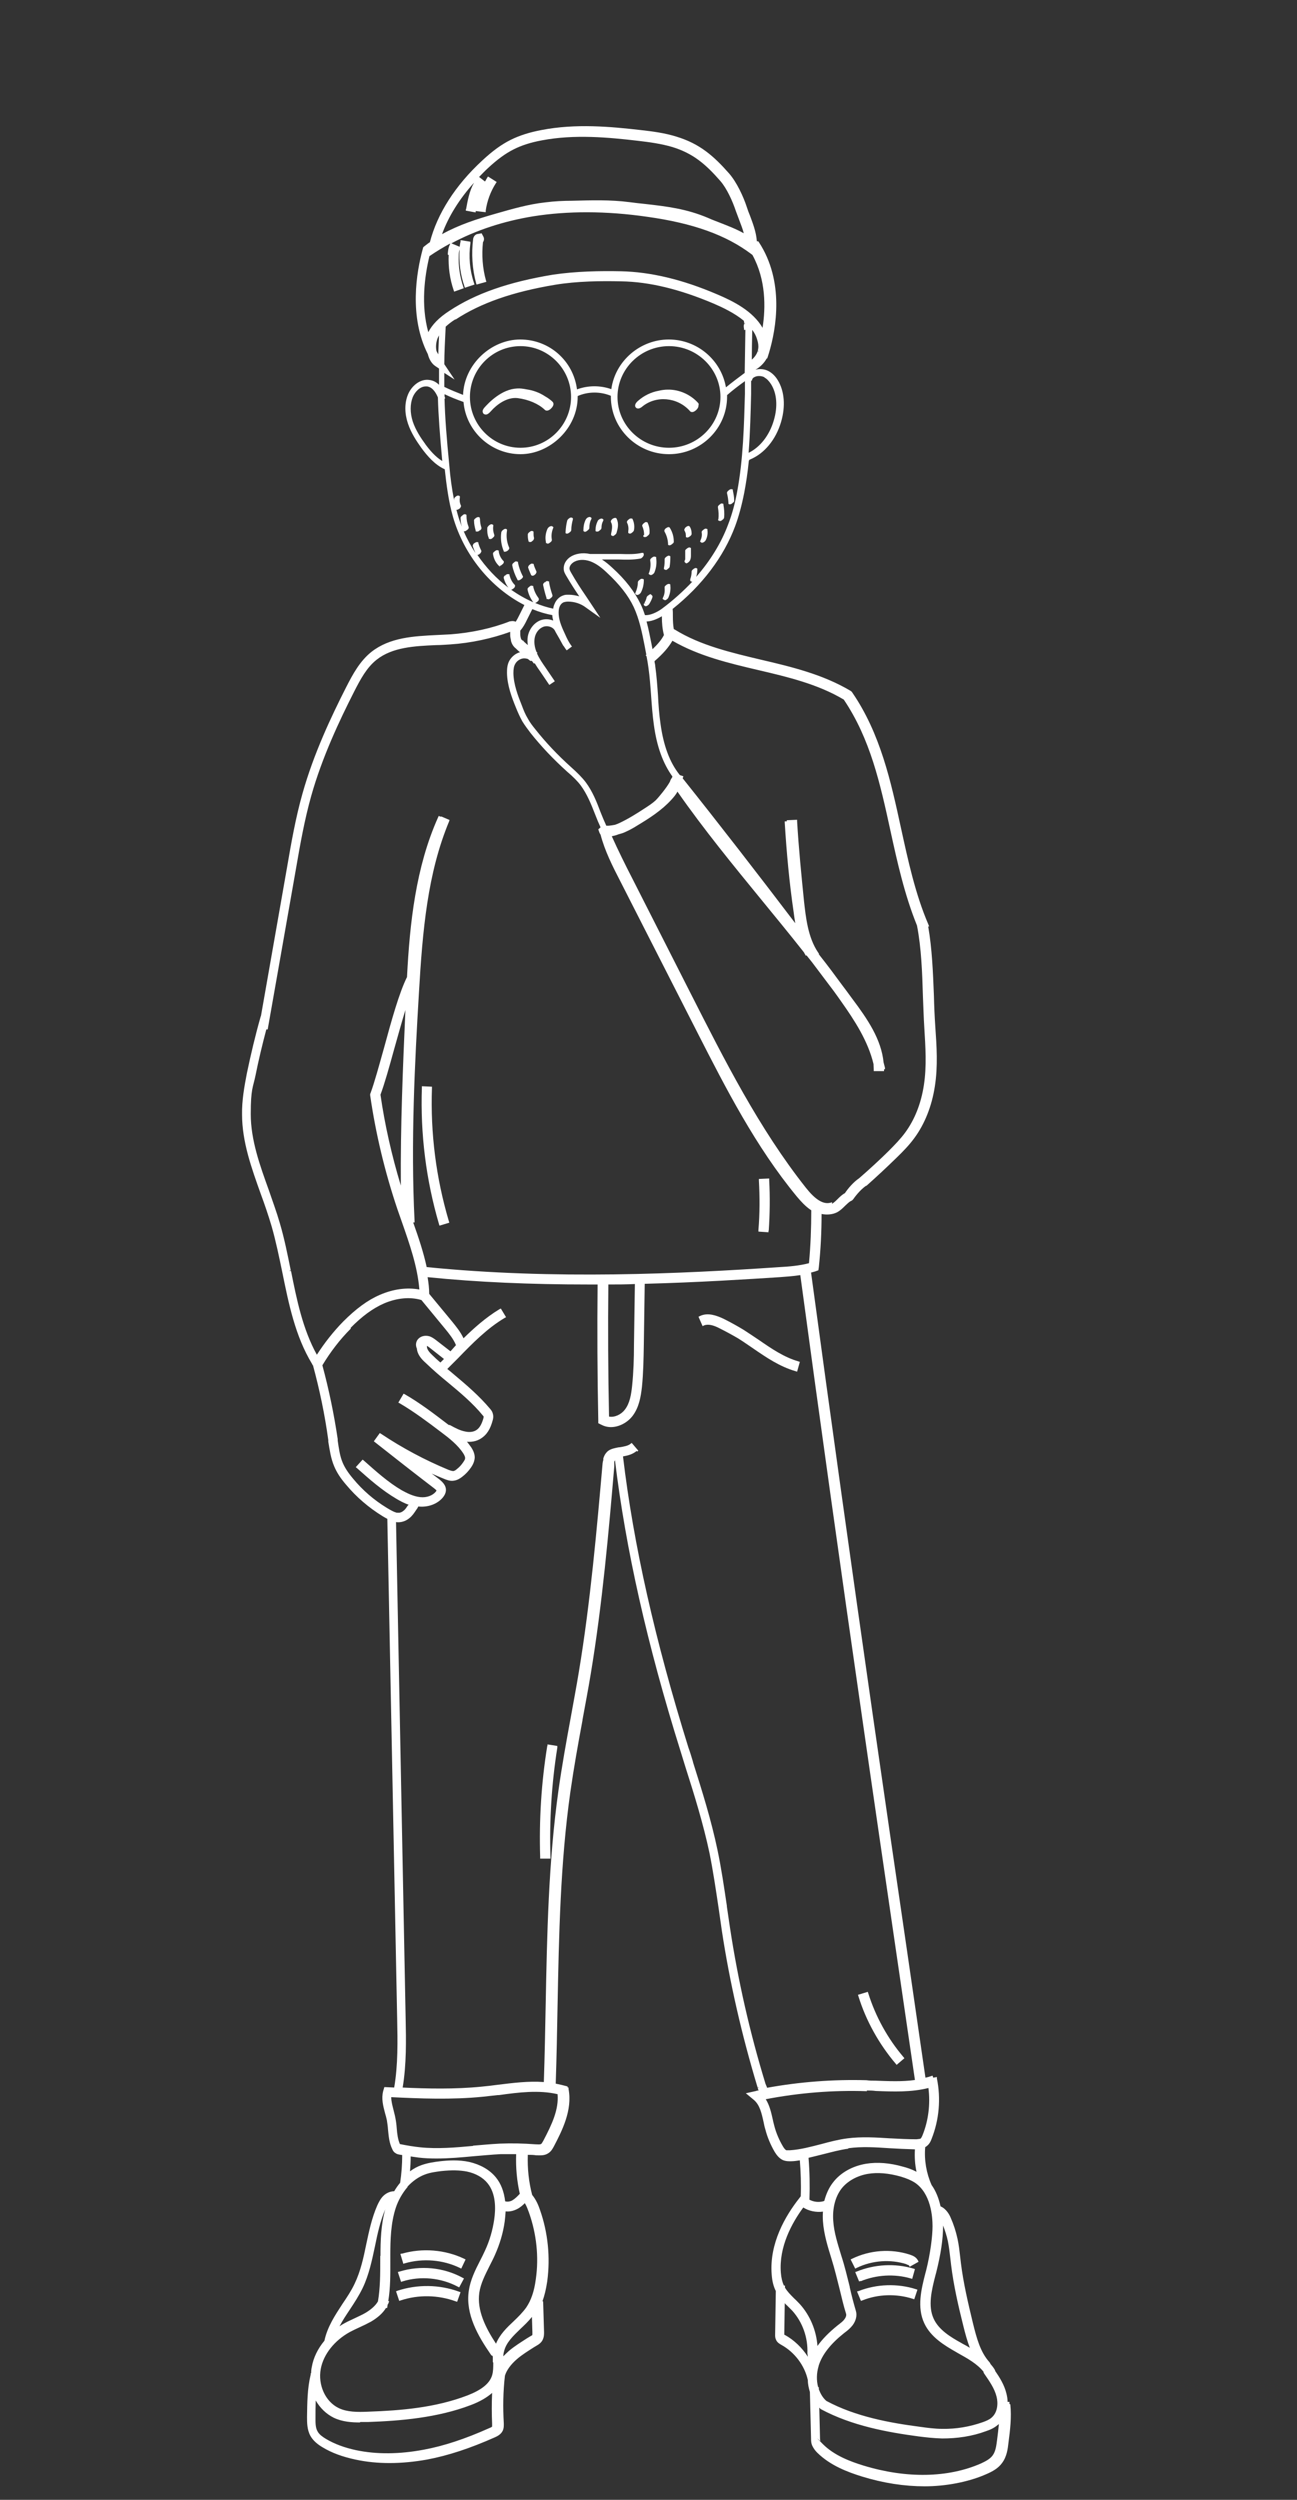 <?xml version="1.0" encoding="UTF-8"?>
<svg id="graphics" xmlns="http://www.w3.org/2000/svg" version="1.1" viewBox="0 0 566.9 1092">
  <rect x="0" y="0" width="566.9" height="1092" fill="#333333" stroke="none"/>
  <!-- Generator: Adobe Illustrator 29.1.0, SVG Export Plug-In . SVG Version: 2.1.0 Build 142)  -->
  <defs>
    <style>
      .st0 {
        fill: #fff;
      }
    </style>
  </defs>
  <path class="st0" d="M278.6,178.4c.7.2,1.5-.3,1.9-.6,6.1-5.2,15.6-4.4,21.1,1.8.2.3.6.4.9.4s.7-.1,1-.3c.9-.5,1.9-1.6,1.8-2.6.2-.5,0-.8,0-.9-3.4-3.9-8.5-6.1-13.5-6-1.3,0-2.6.2-3.9.5-3.3.6-6.4,2.1-8.9,4.3-1.2,1-1.6,1.9-1.3,2.7.2.4.5.6.8.7h.1Z"/>
  <path class="st0" d="M226.3,253.5h.4c.5,0,1.4-.7,1.7-1.1.3-.4.2-.8,0-.9-.9-1.8-1.6-3.7-2-5.7v-.4c-.1,0-.5-.1-.5-.1-.4-.2-.8,0-1.1.3s-.4.3-.6.5c-.1.1-.4.5-.3.9.4,2.1,1.2,4.2,2.2,6.1l.2.4h0Z"/>
  <path class="st0" d="M215.5,242.1c.3,1.9,1.1,3.6,2.4,4.9s.4.2.5.2c.4,0,.9-.4,1.1-.6.5-.4.7-.7.7-1v-.4l-.2-.2c-1.1-1.1-1.8-2.6-2-4.1v-.4c-.1,0-.4-.1-.4-.1-.4-.2-.8,0-1.2.3l.3.5-.3-.5h0c-.2.2-.4.3-.6.5-.1.1-.4.4-.3.8h0Z"/>
  <path class="st0" d="M220.4,241h.4c.6,0,1.4-.6,1.6-1,.3-.4.2-.8.1-.9-1-2.3-1.3-4.8-.9-7.3v-.5l-.3-.2c-.3-.2-.8-.1-1.3.3-.3.2-.8.6-.9,1.2-.4,2.8,0,5.6,1.1,8.2l.2.4h0v-.2Z"/>
  <path class="st0" d="M209.7,226.6v-.5l-.4-.2c-.3-.1-.7,0-1.2.3-.1.1-.4.3-.6.5-.1.1-.4.4-.3.8,0,1.4.3,2.8.7,4.2v.4c.1,0,.5.1.5.1h.2c.4,0,.9-.3,1.1-.5l-.4-.5.5.5c.3-.2.8-.7.6-1.3-.4-1.2-.6-2.5-.6-3.8h-.1Z"/>
  <path class="st0" d="M231,236.6h.3c.1.2.2.2.3.2s.3,0,.5-.1c.2,0,.4-.2.6-.4.2-.1.4-.3.5-.5,0-.1.3-.4.2-.9-.2-.7-.2-1.4-.2-2.2v-.5l-.4-.2c-.4-.2-.9,0-1.2.3-.2.1-.4.3-.6.5-.1.1-.3.4-.3.7,0,.9,0,1.8.3,2.8v.3h0Z"/>
  <path class="st0" d="M239.2,261.7h.3c0,.1.1.1.2.1.3,0,.7-.2,1.1-.6.3-.2.9-.7.6-1.4-.6-1.8-1.1-3.6-1.4-5.4v-.4c-.1,0-.5-.1-.5-.1-.4-.2-.8,0-1.1.3l.3.5-.4-.5h0c-.2.1-.4.3-.6.5-.1.1-.4.4-.3.9.4,1.9.9,3.9,1.5,5.7v.4h.3Z"/>
  <path class="st0" d="M280.9,252.9c-.1,0-.5-.3-1.2.3-.2.2-.4.3-.6.5l.5.4-.5-.4c-.1.1-.3.4-.3.7,0,1.5-.4,3-1,4.4l-.2.6.4.3c.1.1.3.2.5.2.3,0,.5-.1.7-.2.4-.2.8-.6,1-1,.8-1.6,1.2-3.4,1.2-5.1v-.5l-.4-.2h-.1Z"/>
  <path class="st0" d="M283.7,250.1l-.2.6.4.3c.1,0,.3.2.5.2s.4,0,.7-.2h0c.5-.3.9-.7,1-1.1.8-2,1-4.1.7-6.2v-.4c-.1,0-.5-.1-.5-.1-.5-.2-.9.1-1.2.3-.2.1-.4.3-.6.5-.1.1-.4.4-.3.9.3,1.8.1,3.6-.5,5.3h0ZM284.4,249.9h0v-.2c-.1,0,0,0,0,0h0v.2Z"/>
  <path class="st0" d="M299.8,246.1c.1,0,.3,0,.5-.1.4-.2.8-.5,1.1-.9.5-.7.6-1.6.6-2.4v-3.3l-.4-.2c-.3-.2-.7,0-1.2.3-.2.2-.4.3-.6.5-.1.1-.4.4-.3.8v3.3c0,.2,0,.4-.1.5-.4.6-.1,1,0,1.1,0,0,.3.3.6.3h-.2Z"/>
  <path class="st0" d="M290.5,262.2c.2,0,.4,0,.7-.2h0c.5-.3.9-.7,1-1.1.7-1.6,1-3.4.8-5.1v-.5l-.4-.2c-.3-.1-.7,0-1.2.3-.2.2-.4.3-.6.5-.1.1-.4.4-.3.8.1,1.5,0,3-.7,4.3l-.2.6.4.3c.1.1.3.2.5.2h0ZM290.5,260.9h0v.2h-.1v-.2h.1Z"/>
  <path class="st0" d="M306.8,237.1c.3,0,.6-.2.7-.2.5-.3.8-.6,1-1,.7-1.4.9-2.9.7-4.4v-.4c-.1,0-.4-.1-.4-.1-.4-.2-.8,0-1.2.3-.2.2-.4.3-.6.5-.1.1-.4.4-.3.8.2,1.2,0,2.4-.5,3.4l-.2.6.4.3c.1.1.3.2.5.2h-.1Z"/>
  <path class="st0" d="M313.9,226.8v.5l.4.2s.2.1.4.1.5,0,.9-.4c.3-.2.9-.6.9-1.2.2-1.8,0-3.7-.3-5.5v-.4c-.1,0-.4-.1-.4-.1-.4-.2-.8,0-1.1.3-.2.1-.4.3-.6.5-.1.1-.4.4-.3.9.3,1.7.4,3.4.2,5.1h-.1Z"/>
  <path class="st0" d="M292,237.5v.5l.4.2h.3c.2,0,.5-.1.9-.4.2-.2.4-.3.6-.5.1-.1.4-.4.3-.8,0-2.1-.6-4.1-1.7-5.9-.1-.2-.5-.6-1.3-.1-.3.1-1.5.9-1,1.8.9,1.6,1.4,3.4,1.5,5.2h0Z"/>
  <path class="st0" d="M238.8,237.3h.3c0,.2.2.2.3.2.3,0,.6-.2.9-.4.2-.2.4-.3.6-.5.1-.1.4-.5.3-.9-.3-1.6-.1-3.3.5-4.8l.2-.6-.4-.3c-.3-.3-.7-.2-1.2,0h0c-.4.2-.8.6-1,1-.8,1.8-1.1,3.8-.7,5.7v.4h.1v.2ZM241,231.2h0v-.2.2c.1,0,0,0,0,0h0Z"/>
  <path class="st0" d="M247.5,233.1h.4c.3,0,.6-.2.9-.4.2-.2.4-.3.6-.5.1-.1.3-.4.3-.7,0-1.6.3-3.1.7-4.6v-.5l-.3-.2c-.5-.3-1.1,0-1.3.2-.3.2-.8.6-.9,1.1-.4,1.6-.6,3.2-.7,4.9v.5l.4.2h0Z"/>
  <path class="st0" d="M281.2,233.9v.5l.4.2h.4c.4,0,.7-.2.9-.4.2-.2.4-.3.6-.5.1-.1.3-.4.4-.7.1-1.6-.1-3.1-.8-4.6l-.2-.3h-.3c-.4-.2-.9.2-1.2.5-.2.1-.4.3-.5.5-.2.3-.3.6-.1.9.5,1.2.8,2.5.7,3.8h-.3Z"/>
  <path class="st0" d="M274.6,232.3v.5l.3.2c.1,0,.3.1.4.1.4,0,.7-.2.9-.4.3-.2.8-.6.9-1.1.3-1.6.1-3.3-.6-4.8l-.2-.3h-.3c-.3-.1-.8,0-1.3.5-.3.2-.9.8-.6,1.4.6,1.2.7,2.5.5,3.8h0Z"/>
  <path class="st0" d="M255.4,232.3h.3c.3,0,.5-.1.9-.4h0c.2-.2.4-.3.6-.5.1-.1.4-.4.4-.8,0-1.3.2-2.6.8-3.7l.2-.6-.4-.3c-.4-.4-1,0-1.2,0-.5.3-.8.6-1,1-.7,1.4-1,3-1,4.5v.5l.4.2h0Z"/>
  <path class="st0" d="M267.7,234.2c.3,0,.7-.2.9-.4h0c.4-.3.8-.6.9-1.1.5-1.7,1.1-4,0-6.1,0-.2-.4-.6-1.3-.2-.2,0-1.6.9-1.1,1.8.8,1.5.3,3.4,0,5v.5c-.1,0,.3.3.3.3.1,0,.3.1.4.1h0Z"/>
  <path class="st0" d="M260.8,232.2h.3c.3,0,.6-.1.9-.4.2-.2.4-.3.6-.5.1-.1.3-.4.3-.7,0-1.1.2-2.1.7-3l.2-.6-.4-.3c-.4-.4-1,0-1.2,0-.5.3-.9.6-1,1-.6,1.2-.9,2.5-.9,3.8v.5l.4.2h.1Z"/>
  <path class="st0" d="M213.8,235.4h.3c0,.1.1.1.2.1.4,0,.9-.3,1.1-.6.3-.2.9-.7.6-1.4-.4-1.2-.6-2.4-.4-3.7v-.5l-.4-.2c-.3-.2-.8-.1-1.3.3-.2.1-.4.3-.6.6-.1.1-.3.3-.3.6-.1,1.4,0,3,.6,4.3v.4h.2,0Z"/>
  <path class="st0" d="M233.2,246.3h-.3c-.3-.2-.6-.1-.8,0h0c-.2.1-.5.3-.6.4-.1.1-.4.3-.5.6,0,.1-.3.4-.1.8.3,1,.8,2,1.2,3,0,0,.2.4.6.4s.3,0,.5-.1c.2,0,.4-.2.6-.4.2-.1.4-.3.5-.6.2-.3.3-.6.1-.9-.4-.9-.8-1.8-1.1-2.8v-.3h-.1,0ZM232.4,246.9h0Z"/>
  <path class="st0" d="M290.9,249c.4,0,.7-.2.9-.4.1-.1.4-.3.6-.5.1-.1.3-.3.3-.6.2-1.3.3-2.6.3-4v-.5l-.4-.2c-.3-.2-.7,0-1.2.3-.2.2-.4.3-.6.5-.1.1-.3.4-.3.7,0,1.2,0,2.5-.3,3.8v.5l.3.2c.1,0,.2.1.4.1h0Z"/>
  <path class="st0" d="M284.5,259.6h-.4c-.3.2-.5.3-.6.4-.3.2-.8.5-.9,1.1-.1.4-.2.8-.4,1.2,0,.2-.2.4-.3.6l-.2.4.5.4-.6-.2c-.4.5-.2.9,0,1,0,0,.3.3.6.3s.3,0,.5-.1c.5-.2.9-.6,1.1-.9.6-1,1.1-2,1.4-3,0-.2,0-.5-.2-.7l-.4-.3h0v-.2Z"/>
  <path class="st0" d="M299.7,233c0,.4.1.8.1,1.1v.5l.4.2h.3c.3,0,.6-.2.9-.4.2-.1.4-.3.6-.5.1-.1.3-.4.3-.7,0-1.1-.2-2.2-.8-3.1,0-.1-.4-.6-1.1-.2-.3.1-.5.3-.6.4-.2.1-.4.3-.5.6-.2.3-.3.6-.1.9.2.4.4.8.5,1.2h0Z"/>
  <path class="st0" d="M318.4,219.6v.5l.4.2h.3c0,0,.5,0,.9-.4.2-.2.4-.3.6-.5.1-.1.4-.4.3-.8,0-1.5-.3-2.9-.6-4.4v-.4c-.1,0-.5-.1-.5-.1-.5-.1-1,.2-1.4.6-.3.2-.8.7-.6,1.3.3,1.3.5,2.6.6,4h0Z"/>
  <path class="st0" d="M307.7,579c1.9-.8,4.4,0,6.7,1.2,2.8,1.4,5.6,2.9,8.3,4.5,2.1,1.3,4.2,2.8,6.3,4.2,5.8,4,11.8,8.1,18.8,10.1l.6.2,1.2-4.3-.6-.2c-6.3-1.8-11.7-5.5-17.5-9.5-2.1-1.4-4.3-2.9-6.5-4.3-2.8-1.7-5.7-3.3-8.7-4.8-3-1.4-6.9-2.9-10.4-1.2l-.6.3,1.8,4.1.6-.3h0Z"/>
  <path class="st0" d="M441.2,1049.9v-.7h-.8c0-1.2-.2-2.4-.5-3.6-.9-3.8-3-7.1-5-10h.1l-.3-.6c-.5-.8-1.1-1.6-1.9-2.5h.1c0,0-.4-.6-.4-.6-4-4.4-5.6-10.4-7.3-17.3-2.1-8.7-4.1-17.2-5.2-26-.1-.9-.2-1.7-.3-2.6-.3-2.6-.6-5.4-1.2-8.1-.7-3.2-1.7-6.3-3-9.2-.4-1-1.8-3.8-4.4-4.9-.8-3.6-2.1-6.8-3.9-9.3-2.3-5.1-3.3-11-2.8-16.6.2,0,.3-.2.5-.3,1.3-.9,1.9-2.2,2.3-3.3,3.3-8.3,4.1-17.6,2.3-26.4v-.6c-.1,0-1.6.3-1.6.3l-.3-.9-.6.2c-.8.3-1.6.5-2.5.7l-8.2-56.5c-4.9-33.3-9.9-67.8-14.8-101.8-9.2-64.1-18.3-129.1-27-193.4.6-.2,1.2-.3,1.8-.5l1.4-.5.2-1.4c.8-7.5,1.2-15.3,1.2-23.2,2.5.5,5,.2,6.9-.8,1.4-.8,2.4-1.8,3.4-2.8.9-.8,1.7-1.7,2.6-2.1l.4-.2.5-.5c1.9-2.7,3.9-4.7,5.6-5.9h.2c4.5-4,8.9-8.1,13.1-12.2,3.1-3,5.6-5.6,7.8-8.6,4.6-6.2,7.7-14.1,9-22.6,1.4-8.8.8-17.6.2-26.2-.3-4.4-.5-9.2-.6-13.4-.4-10.2-.8-20.6-2.5-30.3h.4c0-.1-.3-.8-.3-.8-5.8-13.5-8.9-28.1-12-42.2-4.4-20.3-9-41.3-21.3-59.2l-.2-.3-.5-.4c-12.1-7.2-25.8-10.5-39.1-13.6-13-3.1-26.5-6.2-37.8-13.2l-.4-.2c-.3-1.7-.4-3.6-.4-5.5s0-2.2-.1-3.3h0c12.9-10.3,22.3-22.7,27.3-36.1,1.6-4.3,2.9-9.1,4-14.7.8-4.2,1.5-8.8,2-13.9l.2-.4.4-.2c6.2-2.6,11.2-8.6,13.5-16.4,2-6.8,1.5-13.5-1.5-18.3-1.1-1.8-2.5-3.1-4-3.9-1.7-.9-3.8-1.1-5.7-.6h0c2-1.1,3.8-2.9,4.9-4.9h.2l.2-.5c.2-.6.4-1.2.6-1.9,3.2-10.7,6.8-31.3-4.4-48.4l-.4-.5-.3.2-.2-.2c-.3-4-1.7-7.6-3-11.1-.5-1.2-1-2.5-1.4-3.8-1.5-4.6-4.4-10.8-7.7-14.6-6.7-7.6-12.8-13-23-16.1-5.1-1.6-10.4-2.3-15.8-2.9-13.1-1.5-28.3-2.9-43.2,0-5.3,1-9.7,2.4-13.5,4.3-4,2-7.9,4.8-12.5,9.1-11.7,10.8-19.6,23.2-22.8,35.6-.8.5-1.5,1.1-2.3,1.7l-.6.5-.2.7c-2.8,10.2-6.1,29.6,2.2,46,.6,2.4,1.8,4.3,3.4,5.3l1.5,1v7.1c-1.2-1.2-2.6-1.9-4.1-2.1-4.2-.7-8,2.7-9.5,6.4s-1.5,8.1,0,12.6c1.4,4.2,3.9,7.9,5.9,10.7,2.6,3.5,5.8,7.3,10.2,9.3.7,6.4,1.6,13.8,3.6,20.8,4.8,16.7,16.5,31,31.2,38.5l-2.2,4.4c-.5,1-1,2-1.6,2.9-.7-.3-1.4-.4-2.2-.2h-.3c-7.9,3.1-16.8,5-25.9,5.7-2,.1-4,.2-6,.3-10.1.5-20.6,1-28.7,7.4-5,4-8.1,9.7-11.1,15.6-6.3,12.4-14.1,28.8-19,46.3-3,10.6-4.9,21.5-6.7,32l-11.4,64.9h0l-.2.6c-2.3,8.1-4.3,16.5-6,24.7-1.1,5.7-2.2,11.8-2.1,17.9,0,12.1,4.2,23.6,8.2,34.8,1.7,4.6,3.3,9.3,4.7,14,1.9,6.6,3.3,13.5,4.7,20.2,2.8,13.7,5.6,27.8,13,40l.3.6h.1c2.9,10.7,5.2,21.7,6.7,32.7v.7c.6,3.6,1.1,7.3,2.6,10.8,1.1,2.6,2.7,5.1,5.2,8,4.5,5.4,9.9,10,15.9,13.7.8.5,1.4.8,2.1,1.2l4.3,218.5c.2,9.4.4,20-1.3,29.9l-4.3-.2-.5,1.7c-.9,3.4,0,6.6.8,9.7.3,1,.6,2.1.8,3.1.2,1.3.4,2.6.5,4.1.3,2.9.5,5.8,1.9,8.6.2.5.6,1.2,1.3,1.6.6.5,1.3.6,1.8.7l1.2.2c0,4.1-.3,8.1-.9,12.1-1,1.2-1.9,2.5-2.6,3.7h0c-1.6,0-3.3.7-4.6,1.9s-2.1,2.8-2.8,4.3c-2.4,5.5-3.6,11.3-4.8,16.9-1.2,5.9-2.5,11.9-5.1,17.3-1.4,3-3.4,6-5.3,8.8-3.2,4.9-6.6,10-7.9,16.1-2.9,3.5-4.8,7.4-5.5,11.4-.2.9-.3,1.8-.3,2.8h-.2v.6c-1.5,6.2-1.5,12.4-1.6,18.5,0,2.5,0,5.6,1.5,8.3,1.3,2.3,3.5,3.9,5.2,4.9,4.1,2.5,8.8,4.2,14.4,5.4,9.6,2.1,20.3,2,31.4,0,9.1-1.7,18.8-4.9,29.6-9.7.9-.4,2.6-1.2,3.4-2.8.6-1.2.5-2.5.5-3.4-.4-6.9-.3-13.9.5-20.7.7-2.4,2.6-5,5.3-7.3,2.2-1.9,4.8-3.5,7.3-5.1l1.5-.9c.7-.4,1.7-1.1,2.3-2.2.7-1.3.7-2.6.7-3.5l-.4-13.5h-.3c.9-2.5,1.6-5.4,2.1-8.8,1.4-10.5.3-21.3-3.2-31.2-.6-1.8-1.6-4.3-3.4-6.5-1.5-5.7-2.1-11.6-1.9-17.5,1.2,0,2.4,0,3.6.2,1.6,0,3.7.3,5.5-1,1.2-.8,1.8-2,2.3-2.9,3.5-6.7,8.2-15.8,6.4-25.1v-.6h-.4v-.4c.1,0-.5-.2-.5-.2-1.5-.4-3.1-.8-4.7-1.1.4-11.5.6-23.3.8-33.8.6-30.8,1.2-62.6,5.6-93.6,1.5-10.5,3.4-21.1,5.3-31.3v-.2c1.2-6.6,2.5-13.3,3.6-20,5.1-30.7,7.9-62.5,10.3-90.8h0v-2c.1-.2.2-.5.3-.6,4.7,38.7,14,80.3,28.7,127.2.7,2.2,1.4,4.5,2.1,6.8,3.9,12.2,7.8,24.8,10.5,37.5,1.6,7.9,2.8,16.1,4,24.1.5,3.3.9,6.5,1.4,9.8,3.5,23,8.8,45.9,15.5,68.1h0l.2.6.6-.2-.6.4.2.6h0c0,0,.1.2.2.4h0c-.4,0-.7,0-1.1.2l-4.5,1,3.5,2.9c2.6,2.2,3.4,5.8,4.3,9.9.2,1,.4,2,.7,2.9.9,3.5,2.3,6.8,4.1,9.9.8,1.3,1.9,2.8,3.6,3.6.8.3,1.6.5,2.7.5s.6,0,1,0c1.1,0,2.4-.2,3.7-.4.4,5.1.6,10.4.4,15.7l-.6.8c-6.1,7.7-13.2,19.8-12.1,33.4.2,2.9.8,5.2,1.8,7.2h0l-.3,19.2c0,.5,0,1.3.4,2.1.5,1.2,1.6,1.8,2.3,2.2,5.8,3.2,10.2,9,11.6,15.4,0,1.8.4,3.5.9,5.2l.5,20.2c0,.9,0,2.2.6,3.4s1.3,2.1,2.1,2.9c5.8,5.7,13.4,8.5,19.5,10.4,9.4,2.9,18.6,4.3,27.5,4.3s19.1-1.8,27.1-5.4c2.3-1,5-2.4,6.7-4.8,2.1-2.8,2.5-6.2,2.8-8.9.7-5.4,1.4-11,.8-16.7h0l-.4-.2ZM233.3,1020.2l-.6-.3c0,.2-.6.5-.8.6l-1.5.9c-2.6,1.7-5.4,3.4-7.9,5.5-.9.8-1.7,1.6-2.5,2.4,0-.7.1-1.4.3-2.1.9-3.9,4-6.8,7.2-9.9,1.7-1.6,3.5-3.3,5-5.2l.2,6.6v1.2l.6.3h0ZM191.9,146.5c-.1,3-.3,5.7-.3,8.3-.3-.5-.6-1-.8-1.4-.4-1.8-.2-3.6.3-5.2.2-.6.5-1.1.8-1.7h0ZM334.1,164.9c1,.5,2,1.5,2.9,2.9,2.6,4.1,3,9.9,1.2,15.9-1.9,6.5-6,11.7-11,14.1.7-8.9.9-17.8,1.1-25.7v-5.8h.3l.2-.6c.2-.7,1.1-1.1,1.8-1.3,1.2-.3,2.5-.1,3.6.4h-.1ZM342.6,998.3h0c-.7-1.5-1.1-3.2-1.3-5.5-.9-11.3,4.8-21.7,9.8-28.5,2.5,1.6,5.7,2.2,8.6,1.8-.1,1.4-.1,2.8,0,4.2.4,5.7,2.1,11.1,3.7,16.3,1.5,4.8,2.5,9.1,3.6,13.4.9,3.7,1.7,7.2,2.8,10.7.2.6,0,1.5-.7,2.4-.6.9-1.6,1.6-2.6,2.4l-.4.3c-3.7,3-6.6,5.9-8.8,9-.5-6.8-3.2-13.3-7.7-18.3-.8-.8-1.6-1.7-2.5-2.5-1.6-1.6-3-3-4-4.7v-.9h-.5ZM278.5,634.1l.5-.4-2.9-3.4-.5.4c-1.1.9-2.9,1.2-4.7,1.5-.6,0-1.2.2-1.8.3-1.3.3-3,.7-4.1,2.1-.6.7-1,1.5-1.3,2.5v.7c-.2.5-.2.9-.3,1.3-2.5,28.4-5.3,60.6-10.4,91.3-1.1,6.7-2.4,13.5-3.6,20.2-1.9,10.3-3.8,20.9-5.3,31.5-4.4,31.2-5,63.2-5.6,94.1-.2,9.7-.4,21.8-.8,33.3-6.8-.5-13.6.4-20.2,1.2-2.3.3-4.6.6-6.9.8-11.9,1.2-24.1.9-34.6.4,1.7-10.2,1.5-20.8,1.3-30.2l-4.2-216.8h0c1.9.3,4.1-.3,5.8-1.7,1.3-1,2.2-2.4,3-3.6.4-.5.7-1,.9-1.5h.2c4.3.4,8.3-1.2,10.6-4,.8-1,1.2-1.9,1.3-2.9.2-2.6-2-4.2-2.9-5l-3.3-2.5c1.8.8,3.6,1.6,5.4,2.3,1,.4,2.6,1.1,4.3.8,1.5-.2,2.7-1,3.5-1.6,1.6-1.2,2.9-2.6,4-4.2.7-1,1.5-2.5,1.6-4.3,0-1.8-.8-3.3-1.5-4.4-.6-.8-1.2-1.7-1.9-2.5,2.7.2,5-.5,6.8-1.9,2.7-2,3.8-5.1,4.4-7.3.2-.6.5-1.8.1-3.1-.2-.9-.7-1.5-1.2-2.1-4.7-5.6-10.3-10.4-15.8-15-.9-.8-1.9-1.6-2.9-2.4,1.6-1.6,3.2-3.2,4.8-4.8,6.2-6.4,12.7-13,20.3-17.5l.6-.3-2.3-3.8-.6.3c-6.1,3.7-11.3,8.4-15.7,12.7-1.3-2.8-3.3-5.2-4.9-7.2l-10.1-12.2c0-2.4-.3-4.8-.7-7.3,21.6,2.2,45.2,3.2,70.1,3.2s2.8,0,4.2,0c-.2,19.8-.1,39.8.3,59.3v1.3l1.2.6c1.3.7,2.8,1.1,4.3,1.1,3.5,0,7.2-1.9,9.5-4.9,2.8-3.7,3.6-8.3,4.1-12.8.6-6.1.7-12.2.8-18.1l.4-26.8c23.5-.6,45-2,59-2.9,2.6-.2,5.8-.4,9-.9,8.7,64.4,17.8,129.4,27,193.1,4.9,34.2,10,68.9,14.9,102.5l8.2,56c-5.6.8-11.5.5-17.2.3-1.3,0-2.7,0-4-.2-14.5-.4-29.1.7-43.4,3.3-.2-.6-.5-1.2-.7-1.7-6.8-22.2-12-45-15.5-68-.5-3.2-.9-6.3-1.4-9.5v-.3c-1.2-8-2.4-16.3-4.1-24.4-2.7-12.9-6.7-25.7-10.6-38l-.2-.8c-.6-2-1.2-4-1.9-5.9-14.6-46.9-24-88.5-28.6-127.2,2.2-.4,4.2-.9,6-2.4h0l.2.3ZM224.5,1014c-2.9,2.7-6.1,5.8-7.7,9.8-4.6-7-8.4-14.6-7.3-22.3.6-4,2.5-7.7,4.5-11.7.7-1.4,1.6-3.1,2.3-4.7,2.1-4.7,3.6-9.6,4.3-14.7.2-1.5.3-2.9.4-4.4,1.7.2,3.4-.2,5-1,1.4-.7,2.5-1.7,3.4-2.6.8,1.3,1.3,2.8,1.8,4.1,3.3,9.3,4.4,19.4,3,29.1-.7,5.4-2.1,9.3-4.2,12.4-1.5,2.1-3.5,4.1-5.5,6h0ZM227.3,958.2c-1.1,1.2-2.2,2.3-3.4,3-.9.5-2.1.7-3.1.4-.5-4.2-1.8-7.7-4.1-10.5-2.7-3.3-6.8-5.6-11.6-6.7-4.6-1-9.2-.7-12.7-.3-2.5.3-5.4.7-8.2,1.7-1.7.6-3.4,1.5-5,2.7.2-2.2.3-4.3.3-6.5,1.1.2,2.3.3,3.5.5,2.5.3,5,.4,7.8.4,5.5,0,11-.5,16.3-1,3.8-.3,7.7-.7,11.6-.9,2.3,0,4.6,0,6.9,0-.2,5.8.3,11.6,1.6,17.3h0ZM206.8,937.4c-7.6.7-15.6,1.4-23.2.6-2.9-.3-5.8-.8-8.8-1.4-.9-2-1.2-4.4-1.4-7-.1-1.5-.3-3-.6-4.5-.2-1.2-.6-2.4-.8-3.4-.5-2-1-3.8-1-5.6,12.4.6,26.4,1.2,40.2-.2,2.1-.2,4.2-.5,6.3-.7h.6c8.6-1.2,17.4-2.3,25.6-.4.6,6.6-2.4,13.1-6.2,20.3-.3.5-.6,1.1-.9,1.4-.5.4-1.8.2-2.6.2-5.2-.4-10.4-.5-15.5-.3-4,.2-8.1.6-11.8.9h0ZM174.6,937v.3-.2h0ZM208.6,242.4c.1,0,.3,0,.5-.1.2,0,.4-.2.6-.4.2-.1.4-.3.5-.6.2-.3.3-.6.1-.9-.5-1-.9-2-1.2-3.1v-.4c-.1,0-.5-.1-.5-.1-.5-.1-1.1.4-1.3.5s-.4.3-.5.6c0,.1-.3.4-.1.8.3,1,.7,1.9,1.1,2.9-1.9-3-3.7-6.2-5.1-9.5h.3c.4,0,.8-.3,1.2-.6.3-.2.9-.7.6-1.4-.6-1.5-.9-3.1-.9-4.7v-.5l-.4-.2c-.4-.2-.9,0-1.2.3s-.4.3-.6.5c-.1.1-.4.4-.4.7,0,1.3.2,2.6.6,3.9-.7-1.7-1.3-3.4-1.8-5.2-.2-.7-.4-1.5-.6-2.2h.2c.4,0,.8-.3,1.1-.5.2-.1.4-.3.5-.6.2-.3.3-.6.1-.9-.5-1.1-.6-2.3-.4-3.4h0v-.5l-.3-.2c-.5-.3-1.1,0-1.3.2-.3.2-.8.6-.9,1.1v.7c-1-5.1-1.7-10.2-2.1-15.2-1.2-12.2-1.9-21-2.1-29.3h.3l-.2-.7s0-.1-.1-.3v-.9c2.7,1.3,5.5,2.4,8.3,3.4,1.1,12.8,12,22.8,24.9,22.8s25-11.3,25-25.1v-.3c4.6-2,9.9-2,14.5-.1v.4c0,13.8,11.4,25.1,25.4,25.1s25.4-11.3,25.4-25.1,0-.5,0-.7h0c2.4-2.1,5-4.1,7.8-6.1v5.6c-.4,13.3-.7,28.4-3.4,42.7-1,5.4-2.3,10.1-3.9,14.2-3,8.1-7.8,15.9-14,23,.3-1,.5-2.1.5-3.1v-.5l-.4-.2c-.3-.2-.8,0-1.2.3-.1.1-.4.3-.6.5-.1.1-.3.4-.3.7,0,1.1-.2,2.2-.6,3.3v.6c-.1,0,.2.3.2.3.1.1.3.2.5.2h.2c-4,4.2-8.4,8.2-13.4,11.9-2.1,1.5-5.1,2.9-7.3,2.7-.6-1.8-1.2-3.4-1.9-4.8-2.6-5.4-6.6-10.7-12.5-16-1.3-1.2-2.7-2.4-4.4-3.5h7.2c3.2.1,6.4.2,9.6-.4.5,0,1.6-1.1,1.5-1.8l-.2-.7h-.6c-3,.7-6.2.6-9.3.5h-13.4c-3.2-.7-6.5-.2-8.8,1.4-1.8,1.3-2.8,3.2-2.7,5.1,0,1.2.6,2.2,1.2,3.2,1.8,3.1,3.7,6,5.6,8.8-1.5-.4-3-.7-4.5-.7s-1.6,0-2.5.3c-1.6.5-3.1,1.9-3.8,3.7-.3.6-.5,1.3-.6,2.1-2.7-.6-5.3-1.4-7.9-2.5.5-.1,1.4-.8,1.6-1.3v-.5c.1,0-.1-.3-.1-.3-1.1-1.5-1.9-3.1-2.3-4.9v-.4c-.1,0-.5-.1-.5-.1-.5-.2-.9.1-1.1.3-.2.2-.4.3-.6.5s-.4.5-.3.9c.4,2,1.3,3.9,2.5,5.5-3.4-1.5-6.6-3.3-9.7-5.5.3,0,.6-.2,1-.5.5-.4.7-.7.7-1.1v-.4l-.2-.2c-1.1-1.1-1.8-2.6-2.2-4.1v-.4c-.1,0-.5-.1-.5-.1-.5-.1-1,.2-1.3.5l.4.5-.5-.5c-.2.2-.8.6-.6,1.3.4,1.5,1.1,2.9,2,4.1-5.2-3.9-9.8-8.8-13.6-14.4h.3-.3ZM196.1,111.4c-.2,5.2.5,10.5,2.2,15.4l.2.6,4.2-1.5-.2-.6c-1.5-4.4-2.2-9.1-2-13.7,0-.9.1-1.8.4-2.6-.4,5.4.3,10.9,2.1,16.1l.2.6,4.2-1.4-.2-.6c-1.9-5.6-2.4-11.6-1.6-17.4v-.7c.1,0-4.3-.7-4.3-.7v.7c-.2.7-.3,1.5-.4,2.2l-3.6-1.5c10.6-5.7,22.8-9.7,35.7-11.8,15.1-2.4,31.9-2.4,49.9.2,20.1,2.8,34.5,8,45.5,16.3l.5.4h0c5.9,10.8,5.8,22.9,4.4,31.8-4.2-7.3-12.7-11.6-19.8-14.6-15.4-6.6-29.2-9.8-42-10.1-9.1-.2-19.9,0-29.9,1.5-19.3,3.2-33.7,8.2-45.2,15.8-4.5,2.9-7.5,6-9.2,9.3-3.3-11.9-1.6-24.5.5-33.2,2.9-2,5.9-3.8,9-5.5v.3c-.8,1.5-.9,3.1-1,4.5h0l.4.2ZM199.1,139.6c11-7.2,24.9-12.1,43.5-15.2,9.7-1.6,20.1-1.7,29-1.5,12.2.2,25.4,3.4,40.3,9.7,3.7,1.6,9.1,4.1,13.2,7.5l.2.9v.4h.6l-.7.2c-.1.4-.2,1.1,0,1.9v.6h.6c-.1,7-.2,12.4-.3,18.8-2.7,2-5.5,4.1-8.2,6.3-2.1-12-12.6-20.9-25-20.9s-23.4,9.3-25.1,21.7c-4.8-1.7-10.2-1.7-15,.1-1.6-12.5-12.1-21.8-24.8-21.8s-24.5,10.8-25,24.2c-2.8-1.1-5.6-2.2-8.2-3.5v-6.1l4.5,2.9-4.5-6.7c0-4.9.3-10.1.6-16.4,1.2-1.1,2.6-2.2,4.2-3.2h0ZM227.5,151.2c12.2,0,22.1,10,22.1,22.2s-9.9,22.2-22.1,22.2-22.1-10-22.1-22.2,9.9-22.2,22.1-22.2ZM292.4,151.2c12.4,0,22.5,10,22.5,22.2s-10.1,22.2-22.5,22.2-22.5-10-22.5-22.2,10.1-22.2,22.5-22.2ZM363.7,525.7v-.5c-.1,0-.8.2-.8.2-3.1.8-6.6-1.4-10.7-6.6-20.5-25.9-35.6-55.9-50.3-84.8l-25.5-50.2c-3.1-6-6.2-12.3-9-18.5.9-.2,1.9-.4,2.8-.8,1.1-.3,2.2-.6,3.2-1.1,1.8-.8,3.6-1.8,5-2.7,5.5-3.3,10.8-6.7,15.1-11.4.8-.9,1.9-2.1,2.6-3.5,11.5,16.5,24.8,32.7,36.5,47,5.8,7.1,12.4,15.1,18.7,23.1l.2.3c.1.2.2.5.4.7l.3.6.3-.2c.8,1,1.6,2,2.4,3,3.2,4.2,6.3,8.4,9.5,12.6,1.2,1.6,2.3,3.2,3.5,4.9,5.5,7.8,11.5,16.9,13.9,27,0,1,.1,1.8.1,2.5v.6h4.5v-.8h.4v-.7c-.2-.8-.4-1.6-.6-2.3-1-10.1-7-18.9-13.6-27.7-.8-1.1-1.7-2.3-2.5-3.4l-2.1-2.8c-3-4.1-6.2-8.4-9.6-12.7l-.6-.8h.2c0-.1-.4-.6-.4-.6-4.5-6.6-5.4-15.5-6.2-22.6-1.1-11-2.3-22.8-3-34.8v-.6l-4.5.2v.5h-.9v.6c.8,13,2,26.2,3.9,39.1.2,1.5.4,3.1.7,4.8-16.5-21.7-33-43-49.2-63.3,0-.1,0-.2.1-.3l.2-.6-1.5-.5-.2-.2c-4.3-5.4-7-12.7-8.3-22.2-.6-4.1-.9-8.3-1.1-12.4-.3-4.2-.6-8.5-1.2-12.8,0-.6-.2-1.2-.3-1.8v-.4c3.7-3.2,6.2-6.1,7.8-8.9,11.6,6.7,24.7,9.8,37.5,12.8s26,6.1,37.4,12.9c11.6,17.2,15.9,36.6,20.4,57.3,3,13.7,6.1,27.8,11.6,41.4,1.9,9.7,2.3,20.6,2.6,31.1.2,4.2.3,9,.6,13.5.5,8.3,1.1,16.9-.2,25.2-1.2,7.9-4,15-8.2,20.7-2,2.7-4.4,5.2-7.3,8.1s-8.5,8.1-12.8,11.8c-2.5,1.7-4.8,4.4-6.2,6.5-1.3.7-2.3,1.7-3.3,2.7s-1.6,1.5-2.4,2h0v-.2ZM263.1,361.6h0ZM232.3,288.6h0c.3.2.5.5.7.8l.4.5.3-.2c.8,1.3,1.6,2.5,2.4,3.6l4,5.9,2.4-1.6-4-5.9c-1.4-2-2.8-4-3.8-6.3l.2-.3-.4-.3c-.9-2.2-1.1-4.3-.8-6.1.4-2.3,1.9-4.2,3.8-4.9,1.9-.7,4.3.1,5.1,1.8l.3.6h0c1.1,1.9,2.2,3.8,3.2,5.7l.4.5h0c.3.5.6.9.8,1.2l.4.5,2.3-1.7-.4-.5c-1-1.4-1.8-3-2.5-4.6-1.3-2.8-2.7-5.8-2.9-8.8-.1-1.4,0-2.5.4-3.5s1.2-1.8,2.1-2c.4-.1.9-.2,1.6-.2,2.8,0,5.6.9,7.8,2.6l6.3,4.5-4.3-6.5c-.6-.9-1.2-1.8-1.8-2.7l-.2-.3c-2.2-3.2-4.4-6.6-6.4-10.1-.4-.7-.8-1.4-.8-2,0-1,.8-2,1.5-2.5,1.9-1.4,4.8-1.6,7.6-.6,2.7,1,5.1,2.9,7.2,4.9,5.5,5.1,9.4,10,11.8,15.1,2.4,5.2,3.6,11,4.7,16.6.3,1.4.5,2.8.8,4.2l-.3.2.4.5c.3,1.6.6,3.2.8,4.8.6,4.2.9,8.4,1.2,12.6.3,4.1.6,8.4,1.2,12.6,1.3,9.5,4,16.8,8.1,22.5,0,.2-.2.5-.3.7-.2.2-.3.4-.4.6-.2.4-.3.7-.4,1-.9,1.6-2.1,3.2-3.2,4.6-.9,1.1-1.9,2.4-3,3.5-1.4,1.3-3.1,2.4-4.8,3.5-3.5,2.3-7.2,4.6-11,6.4-.6.3-1.4.6-2,.8-.9.2-1.8.3-2.7.4h-1.1c-.9-2-1.8-4.1-2.5-5.9-1.7-4.5-3.5-9.1-6.5-13.1-1.6-2.1-3.7-4.2-6.4-6.6-5.9-5.3-11-10.7-15.6-16.5-1.2-1.5-2.4-3-3.3-4.7-1.1-1.8-1.9-3.8-2.6-5.7-1.7-4.2-3.6-9.2-3.7-14.1,0-1.8.2-3.1.8-4.1.7-1.3,2.2-2.3,3.7-2.4h.2c.6,0,1.2.1,1.7.3l.7.6.6.3h0l.2-.2ZM285.2,283.6c-.2-.9-.3-1.7-.5-2.6-.6-2.9-1.2-6.2-2.1-9.5,2.6-.1,5.2-1.4,6.7-2.3v.3h0c0,2.6.2,5.2.9,7.9-1,2-2.7,4-5,6.2h0ZM232.7,266.1c2.9,1.2,5.9,2.1,8.7,2.6,0,.8.2,1.6.4,2.4-1.7-.7-3.6-.8-5.4-.2-2.8,1-5.1,3.8-5.7,7.1-.2,1.2-.2,2.4,0,3.8-.7-.6-1.2-1.1-1.8-1.6v-.2c.1,0-.5-.2-.5-.2l-.2-.2c-.1-.1-.3-.3-.4-.3,0-.2-.1-.5-.2-.7-.1-.5-.2-1-.2-1.4v-1.7c1.2-1.4,2.1-3,2.9-4.7l2.3-4.6h0ZM277.1,587.6c0,5.8-.2,11.8-.8,17.7-.4,3.8-1,7.7-3.2,10.5-1.5,2-4.4,3.5-6.9,3-.4-19.1-.5-38.5-.3-57.7,3.9,0,7.7,0,11.6-.2l-.4,26.7h0ZM194,593.7l-1.5,1.5c-1.4-1.2-2.5-2.2-3.5-3.2-1.2-1.1-2.4-2.5-2.4-3.7v-.4c.4.2.9.6,1.3.9l6.1,4.8h0ZM177.2,441.2c-1.1,25-2.2,50.8-2,76.7-4-13.2-7-26.5-8.9-39.7,1.8-4.8,3.8-12,5.9-19.6,1.6-5.6,3.3-11.9,5-17.4h0ZM153.2,580.1c5-5.1,9.8-8.6,14.6-10.7,5.6-2.4,11.4-3,16.4-1.5l10.3,12.5c1.8,2.2,3.7,4.5,4.8,7.2h0l-2.4,2.7-6.2-4.8c-.8-.6-1.8-1.4-3.1-1.8-1.9-.5-3.8,0-4.9,1.3-.8.9-1.1,2.3-.7,3.5,0,.2.1.4.2.5.2,2.7,2,4.7,3.8,6.3,3.2,3.1,6.6,6,9.9,8.7,5.3,4.4,10.8,9,15.2,14.4.3.3.3.4.3.4,0,0,0,.2-.1.7-.7,2.5-1.6,4.1-2.8,5-1.3,1-3.2,1.3-5.3.8-2.1-.4-4.2-1.5-6.2-2.6l-.6-.3v.2c-.1,0-.9-.6-.9-.6-5.9-4.5-11.9-9.1-18.5-12.9l-.6-.3-2.3,3.9.6.3c6.3,3.7,12.3,8.2,18.1,12.6,3.6,2.7,7.3,5.6,9.7,9.3.2.3.8,1.3.8,2s-.3,1-.8,1.8c-.8,1.2-1.8,2.3-3,3.2-.2.2-.9.7-1.4.7s-1.2-.2-2-.5c-10.4-4.3-20.3-9.6-29.6-15.8l-.5-.3-2.6,3.6.5.4c8.6,6.8,17.3,13.6,25.8,20.1,1,.8,1.1,1,1.1,1,0,0,0,0-.3.5-1.4,1.7-4,2.7-6.8,2.4-3-.3-5.9-1.8-8.1-3-6-3.5-11.4-8.4-16.6-13l-.5-.4-3,3.3.5.4c5.4,4.8,10.9,9.7,17.4,13.5,1.2.7,3.1,1.8,5.2,2.5,0,0-.1.2-.2.2l-.4.5h0c-.5.8-1,1.5-1.7,2-.7.6-1.6.9-2.2.8h-.6s-1,0-4.4-2.1c-5.6-3.4-10.6-7.7-14.8-12.8-2.2-2.6-3.6-4.8-4.5-6.9-1.3-3-1.7-6.4-2.2-9.7v-.7c-1.6-10.7-3.8-21.5-6.7-32.2,3.5-5.8,7.6-11.2,12.4-16h0v-.3ZM378.8,913.2c1.3,0,2.6,0,4,.2,7.6.3,15.5.6,23-1.3.9,7,0,14.3-2.6,20.7-.1.3-.5,1.1-.8,1.4-.3.2-1.3.2-1.7.3-3.8,0-7.7-.2-11.4-.4h-.2c-6.1-.4-12.5-.8-18.7,0-3.9.5-7.7,1.5-11.4,2.5-4.7,1.2-9.1,2.4-13.7,2.7-.6,0-1.2,0-1.6,0-.5-.2-1.1-1-1.5-1.7-1.6-2.7-2.9-5.7-3.7-8.7-.2-.9-.5-1.8-.7-2.9-.7-3.1-1.4-6.3-3.1-9,14.6-2.8,29.4-4,44.2-3.5h0v-.2ZM370.9,938.4c5.8-.8,11.9-.4,17.8,0,3.5.2,7.4.4,11.2.5-.2,3.3,0,6.6.7,9.8-2.1-1.1-4.2-1.8-5.8-2.2-5.9-1.7-11.4-2.1-16.3-1.3-6,1-11.3,4-14.5,8.3-1.7,2.2-2.9,4.9-3.7,7.9l-.5.2c-2,.5-4.1.3-6-.7.2-6.1.1-12.2-.4-18.3,2.2-.5,4.4-1.1,6.5-1.6,3.6-.9,7.2-1.9,10.9-2.4h0v-.2ZM357.8,1033.5c1.5-4.9,5.2-9.6,11.1-14.3l.4-.3c1.2-.9,2.4-1.9,3.4-3.2,1.4-1.9,2-4.2,1.4-6.2-1-3.4-1.9-6.8-2.7-10.4v-.2c-1.1-4.3-2.1-8.7-3.7-13.6-1.5-5-3.2-10.1-3.5-15.2-.4-5.5.9-10.4,3.5-13.9,2.6-3.4,6.9-5.8,11.7-6.6,4.2-.7,9-.3,14.3,1.2,2.7.8,4.5,1.6,6.1,2.6,7.1,4.7,7.8,14.9,7.8,19.1s-.9,11.7-2.8,19.3l-.3,1.1c-1.8,7-3.8,15-.5,22,2.8,6,8.7,9.6,14,12.6l.5.3c4.3,2.4,8.7,4.8,11.5,8.4h-.2c0,0,.4.7.4.7,2.2,3.2,4.5,6.4,5.4,10.1.7,2.8.5,6.8-2.2,9.1-1,.9-2.5,1.5-3.9,2-5.7,2-11.6,3-17.6,2.9-3.4,0-6.9-.5-9.8-.9-13-1.7-28.1-4.4-40.9-11.3-1.4-1.2-2.5-2.9-3.3-5.1v-.9h-.3c-.8-3-.7-6.2.2-9.2h0ZM412.1,971.9c.9,2.3,1.7,4.7,2.2,7.1.5,2.5.8,5.1,1.1,7.7.1.9.2,1.8.3,2.6,1.1,9,3.1,17.7,5.3,26.5.9,3.7,1.8,6.9,2.9,9.8-1-.6-2-1.2-3.2-1.8l-.5-.3c-4.9-2.7-9.9-5.8-12.1-10.6-2.6-5.6-.9-12.5.8-19.1l.3-1.1c2-8,3-14.4,3-20.4h0v-.5h0ZM358.5,1052.2l.3.2c13.6,7.3,29.2,10.1,42.7,11.9,3.1.4,6.7.8,10.3.9,6.5,0,13-.9,19.2-3.2,1.8-.6,3.6-1.4,5.2-2.8.1,0,.2-.2.4-.3-.2,2.3-.5,4.6-.8,7-.3,2.3-.6,5-2,6.8-1.1,1.5-3.1,2.5-5,3.4-14.3,6.3-32.6,6.7-51.5.9-5.5-1.7-12.6-4.3-17.6-9.3s-.9-1-1.1-1.4c-.2-.5-.2-1.2-.2-1.9l-.3-12.6c.1,0,.3.2.4.3h0ZM331.2,153.3c-.4,1.4-1.4,2.8-2.6,3.8,0-4.1.1-8.2.2-13,1,1.3,1.7,2.7,2.1,4.1.5,1.5.7,2.9.5,4.1,0,.3-.1.6-.2.9l.6.2h-.7.1ZM203.6,91.4v.6c-.1,0,4.3.8,4.3.8v-.6q.1,0,.1,0l4.3.5v-.7c.6-4.2,2.1-8.3,4.4-11.9l.4-.6-3.8-2.4-.4.6c-.3.5-.6,1.1-.9,1.6l-2.6-2c1.2-1.2,2.4-2.5,3.7-3.7h0c4.3-4,7.9-6.6,11.5-8.4,3.4-1.7,7.4-3,12.3-3.9,14.2-2.7,29.1-1.3,41.9.2,5.2.6,10.2,1.3,15,2.7,9.2,2.8,14.7,7.6,21,14.8,2.9,3.3,5.4,8.9,6.8,13.1.5,1.3,1,2.7,1.5,4,.7,1.9,1.5,3.8,2,5.8-3.4-1.9-7.1-3.3-10.4-4.6-1.7-.7-3.5-1.3-5.2-2.1-9.5-4-17.8-5-27.5-6.1-2.2-.2-4.5-.5-6.9-.8-8.4-1.1-16.9-.8-25.1-.6-3.8,0-7.7.2-11.6.7-7.4.8-14.6,2.9-21.6,4.9-8.4,2.4-16,4.8-23.6,9,2.8-7.7,7.6-15.4,14-22.5-2.1,3.7-2.8,7.9-3.5,11.7h0ZM126.5,555h.6c-1.4-6.9-2.8-14-4.8-20.7-1.4-4.9-3.2-9.7-4.8-14.4-3.9-10.8-7.9-21.9-7.9-33.2s1-11.6,2.1-17c1.3-6.5,2.9-13.2,4.7-20h.6c0,.1,12.4-70.4,12.4-70.4,1.8-10.4,3.7-21.2,6.6-31.5,4.8-17.1,12.5-33.3,18.7-45.5,2.9-5.7,5.6-10.7,9.9-14.1,6.9-5.5,16.7-6,26.1-6.4,2.1,0,4.1-.2,6.1-.3,9.1-.6,18.2-2.6,26.2-5.5v1.5c0,.6.1,1.2.3,2,0,.5.2,1,.4,1.5.4.9,1,1.7,1.8,2.3.5.5,1.1,1.1,1.8,1.6-1.9.5-3.6,1.9-4.6,3.6-1.1,1.9-1.1,4.1-1.1,5.5.1,5.4,2.1,10.7,3.9,15.1.8,2,1.7,4,2.8,6,1.1,1.8,2.4,3.5,3.6,5.1,4.7,5.9,9.9,11.4,16,16.9,2.7,2.3,4.6,4.2,6,6.1,2.7,3.7,4.5,8.1,6.2,12.5.8,2.1,1.6,4,2.4,5.7l-1,.9.5,1.4c.1.3.3.6.5.9,1.9,7.2,5.2,13.7,8.5,20.1l33.8,66.3c12.5,24.5,25.5,49.9,43.5,71.7,1.7,2,3.7,4.3,6.3,6,0,7.7-.3,15.5-1,23.1-4.1,1.1-8.9,1.5-12.7,1.7-42.7,2.9-98.7,5.6-154.4,0-1.4-6.5-3.5-12.7-5.9-19.5h.6v-.7c-1.7-34.2.1-69.3,1.9-99.4,1.6-27.7,3.8-52.5,13.2-75.1l.2-.6-3.5-1.5h-.6l-.6-.3-.3.6c-9.8,21.8-12.4,46.4-13.6,69.8-3.4,6.8-6.8,19-10,30.8-2.2,7.8-4.2,15.2-5.9,19.8l-.2.5v.6c2.4,16.6,6.4,33.4,11.9,49.7.7,2,1.4,4,2.1,6,3.1,8.9,6.7,19,7.5,29.1-5.5-1-11.4-.2-17.2,2.3-5.4,2.3-10.6,6.2-16.1,11.7-4.2,4.3-8.1,9.2-11.5,14.5-6.2-11.2-8.8-24.1-11.3-36.6h-.6v.2-.4ZM166.2,985.4v2.2c0,5.6,0,11.9-1,17.7-1,1.8-2.9,3.5-5.4,5-1.5.9-3.2,1.6-4.8,2.4-1.4.7-2.9,1.3-4.3,2.1-.8.4-1.6.9-2.3,1.4,1.3-2.5,2.9-4.9,4.5-7.3h0c2-3,4-6.1,5.6-9.4,2.8-5.8,4.1-12.2,5.4-18.3,1.1-5.4,2.3-11,4.5-16.1h0c-1.9,6.7-2.1,13.8-2.1,20.4h0ZM157.5,1058h3.5c13.9-.5,30.1-1.8,44.8-7.4,4-1.5,7-3.3,9.3-5.3-.2,4.6-.2,9.1,0,13.5v1.2c-.1.2-1,.6-1.3.7-10.5,4.7-19.9,7.8-28.6,9.4-10.6,2-20.6,2.1-29.6.2-5.1-1.1-9.4-2.7-13.1-4.9-1.3-.8-2.9-1.8-3.7-3.3-1-1.7-.9-4.1-.9-6.1s0-4.8.1-7.4c1.9,3.3,4.6,5.9,7.8,7.5,3.9,1.9,8.2,2.1,11.5,2.1h0l.2-.2ZM215.6,1032.1c0,2,0,3.8-.5,5.5-1.1,3.6-4.6,6.4-10.8,8.8-14.1,5.4-29.2,6.6-43.4,7.1-4.7.2-9.2.2-12.9-1.6-5.8-2.8-9.1-10.1-7.8-17.1,1.2-6.4,6-12.4,12.7-16.1,1.3-.7,2.8-1.4,4.1-2,1.6-.7,3.4-1.6,5.1-2.5,2.9-1.7,5.2-3.7,6.6-6h.5c0,0,.1-.5.1-.5,0-.2,0-.4.1-.6v-.3c.2-.3.4-.6.5-1l.2-.6h-.4c1-6,.9-11.9.9-17.7v-2.2c0-6.9.2-14.2,2.4-20.9,1.1-3.3,2.9-6.4,5-8.9h.1v-.3c2.3-2.5,4.9-4.3,7.6-5.3,2.3-.9,4.9-1.2,7.1-1.5,4.7-.5,8.2-.4,11.3.2,3.8.8,7,2.6,9,5.1,3.7,4.5,3.6,11.1,2.9,15.9-.7,4.7-2,9.2-4,13.5-.7,1.5-1.4,3-2.2,4.5-2.1,4.1-4.2,8.3-4.9,13.1-1.5,10.3,4.1,19.8,9.6,27.8l.4.5h.2c.2,0,.3.4.3.7v2.1h.6-.6l.2.3ZM342.8,1019.8h0c0,0,.2-13.7.2-13.7.3.3.6.7,1,1l2.3,2.3c4.5,5,6.9,11.8,6.6,18.6l.2,1.5c-2.5-3.9-6-7.3-10-9.5l-.3.6h0l.3-.6s-.2,0-.3-.2h0ZM185.9,194c-1.9-2.6-4.2-6-5.5-9.9-1.2-3.8-1.2-7.5,0-10.6,1-2.4,3.2-4.7,5.7-4.7s.4,0,.6,0c2.7.4,4.1,3.4,4.7,4.8.2,7.9.9,16.6,1.9,27.8-3.1-1.9-5.5-4.8-7.5-7.5h.1Z"/>
  <path class="st0" d="M391.5,901.5l.4.5,3.4-2.9-.4-.5c-6.9-8.1-12.2-17.7-15.4-27.9l-.2-.6-4.3,1.3.2.6c3.3,10.7,9,20.9,16.3,29.5h0Z"/>
  <path class="st0" d="M188.8,475.3v-.6l-4.4-.2v.6c-.7,20.2,1.8,40.3,7.5,59.7l.2.6,4.3-1.3-.2-.6c-5.6-18.9-8.1-38.5-7.4-58.2h0Z"/>
  <path class="st0" d="M336,537.7c.5-7.4.6-14.8.2-22.2v-.7l-4.5.2v.7c.4,7.2.4,14.4-.2,21.6v.7l4.4.3v-.7h.1Z"/>
  <path class="st0" d="M239.2,762.7c-2.6,16-3.6,32.3-3.1,48.5v.7h4.5v-.8c-.5-15.9.5-32,3-47.7v-.7c.1,0-4.3-.7-4.3-.7v.6c-.1,0,0,0,0,0h0Z"/>
  <path class="st0" d="M375.2,1000.8l-.6.2,1.7,4.1.6-.2c6.9-2.8,15-3,22.1-.7l.6.2,1.4-4.2-.6-.2c-8.1-2.6-17.2-2.3-25.1.8h-.1Z"/>
  <path class="st0" d="M376.2,996.5c6.9-2.8,14.7-3.3,21.9-1.2l.6.2,1.2-4.3-.6-.2c-8.2-2.4-17-1.9-24.9,1.3l-.6.2,1.7,4.1.6-.2h0Z"/>
  <path class="st0" d="M173.7,1000.7l-.6.2,1.4,4.2.6-.2c7.8-2.6,16.4-2.4,24.1.4l.6.2,1.5-4.2-.6-.2c-8.7-3.2-18.3-3.3-27.1-.4h.1Z"/>
  <path class="st0" d="M174.5,992.3l-.6.2,1.4,4.3.6-.2c7.9-2.5,16.9-1.6,24.2,2.3l.6.3,2.1-3.9-.6-.3c-8.4-4.6-18.5-5.5-27.6-2.7h0Z"/>
  <path class="st0" d="M175.6,984.4l-.6.2,1.3,4.3.6-.2c7.9-2.3,16.7-1.6,24.1,2l.6.3,1.9-4-.6-.3c-8.4-4-18.3-4.8-27.3-2.2h0Z"/>
  <path class="st0" d="M396.3,989.2l.2-.6h0l-.2.6c.8.2,1,.4,1,.4l.3.6,3.9-2.2-.3-.6c-.8-1.5-2.3-2.1-3.5-2.5-8.3-2.7-17.5-2-25.3,1.8l-.6.3,2,4,.6-.3c6.8-3.3,14.8-3.9,21.9-1.6h0Z"/>
  <path class="st0" d="M211.1,180.2c0,.4.4.7.7.8.2,0,.4.1.5.1.7,0,1.4-.5,2.2-1.4,2.7-3.1,7.2-6.3,11.7-5.8,4.8.6,9.2,2.5,11.9,5.1.7.7,1.9.4,2.9-.7,1-1,1.2-2.1.5-2.8s-2-1.7-3.3-2.4c-2.4-1.6-5.2-2.6-8-3-1.5-.3-2.9-.5-4.2-.4-6.7.3-12.3,6.1-14.4,8.5-.3.4-.8,1.1-.6,1.8h0v.2Z"/>
  <path class="st0" d="M208.3,124.3l4.3-1.2-.2-.6c-1.5-5.4-1.9-11.1-1.3-16.7.5-.7.6-1.6.2-2.4l-.8-1.5-1.6.3c-.8,0-1.9.8-2.1,2.2-.8,6.4-.4,13.1,1.3,19.3l.2.6h0Z"/>
</svg>